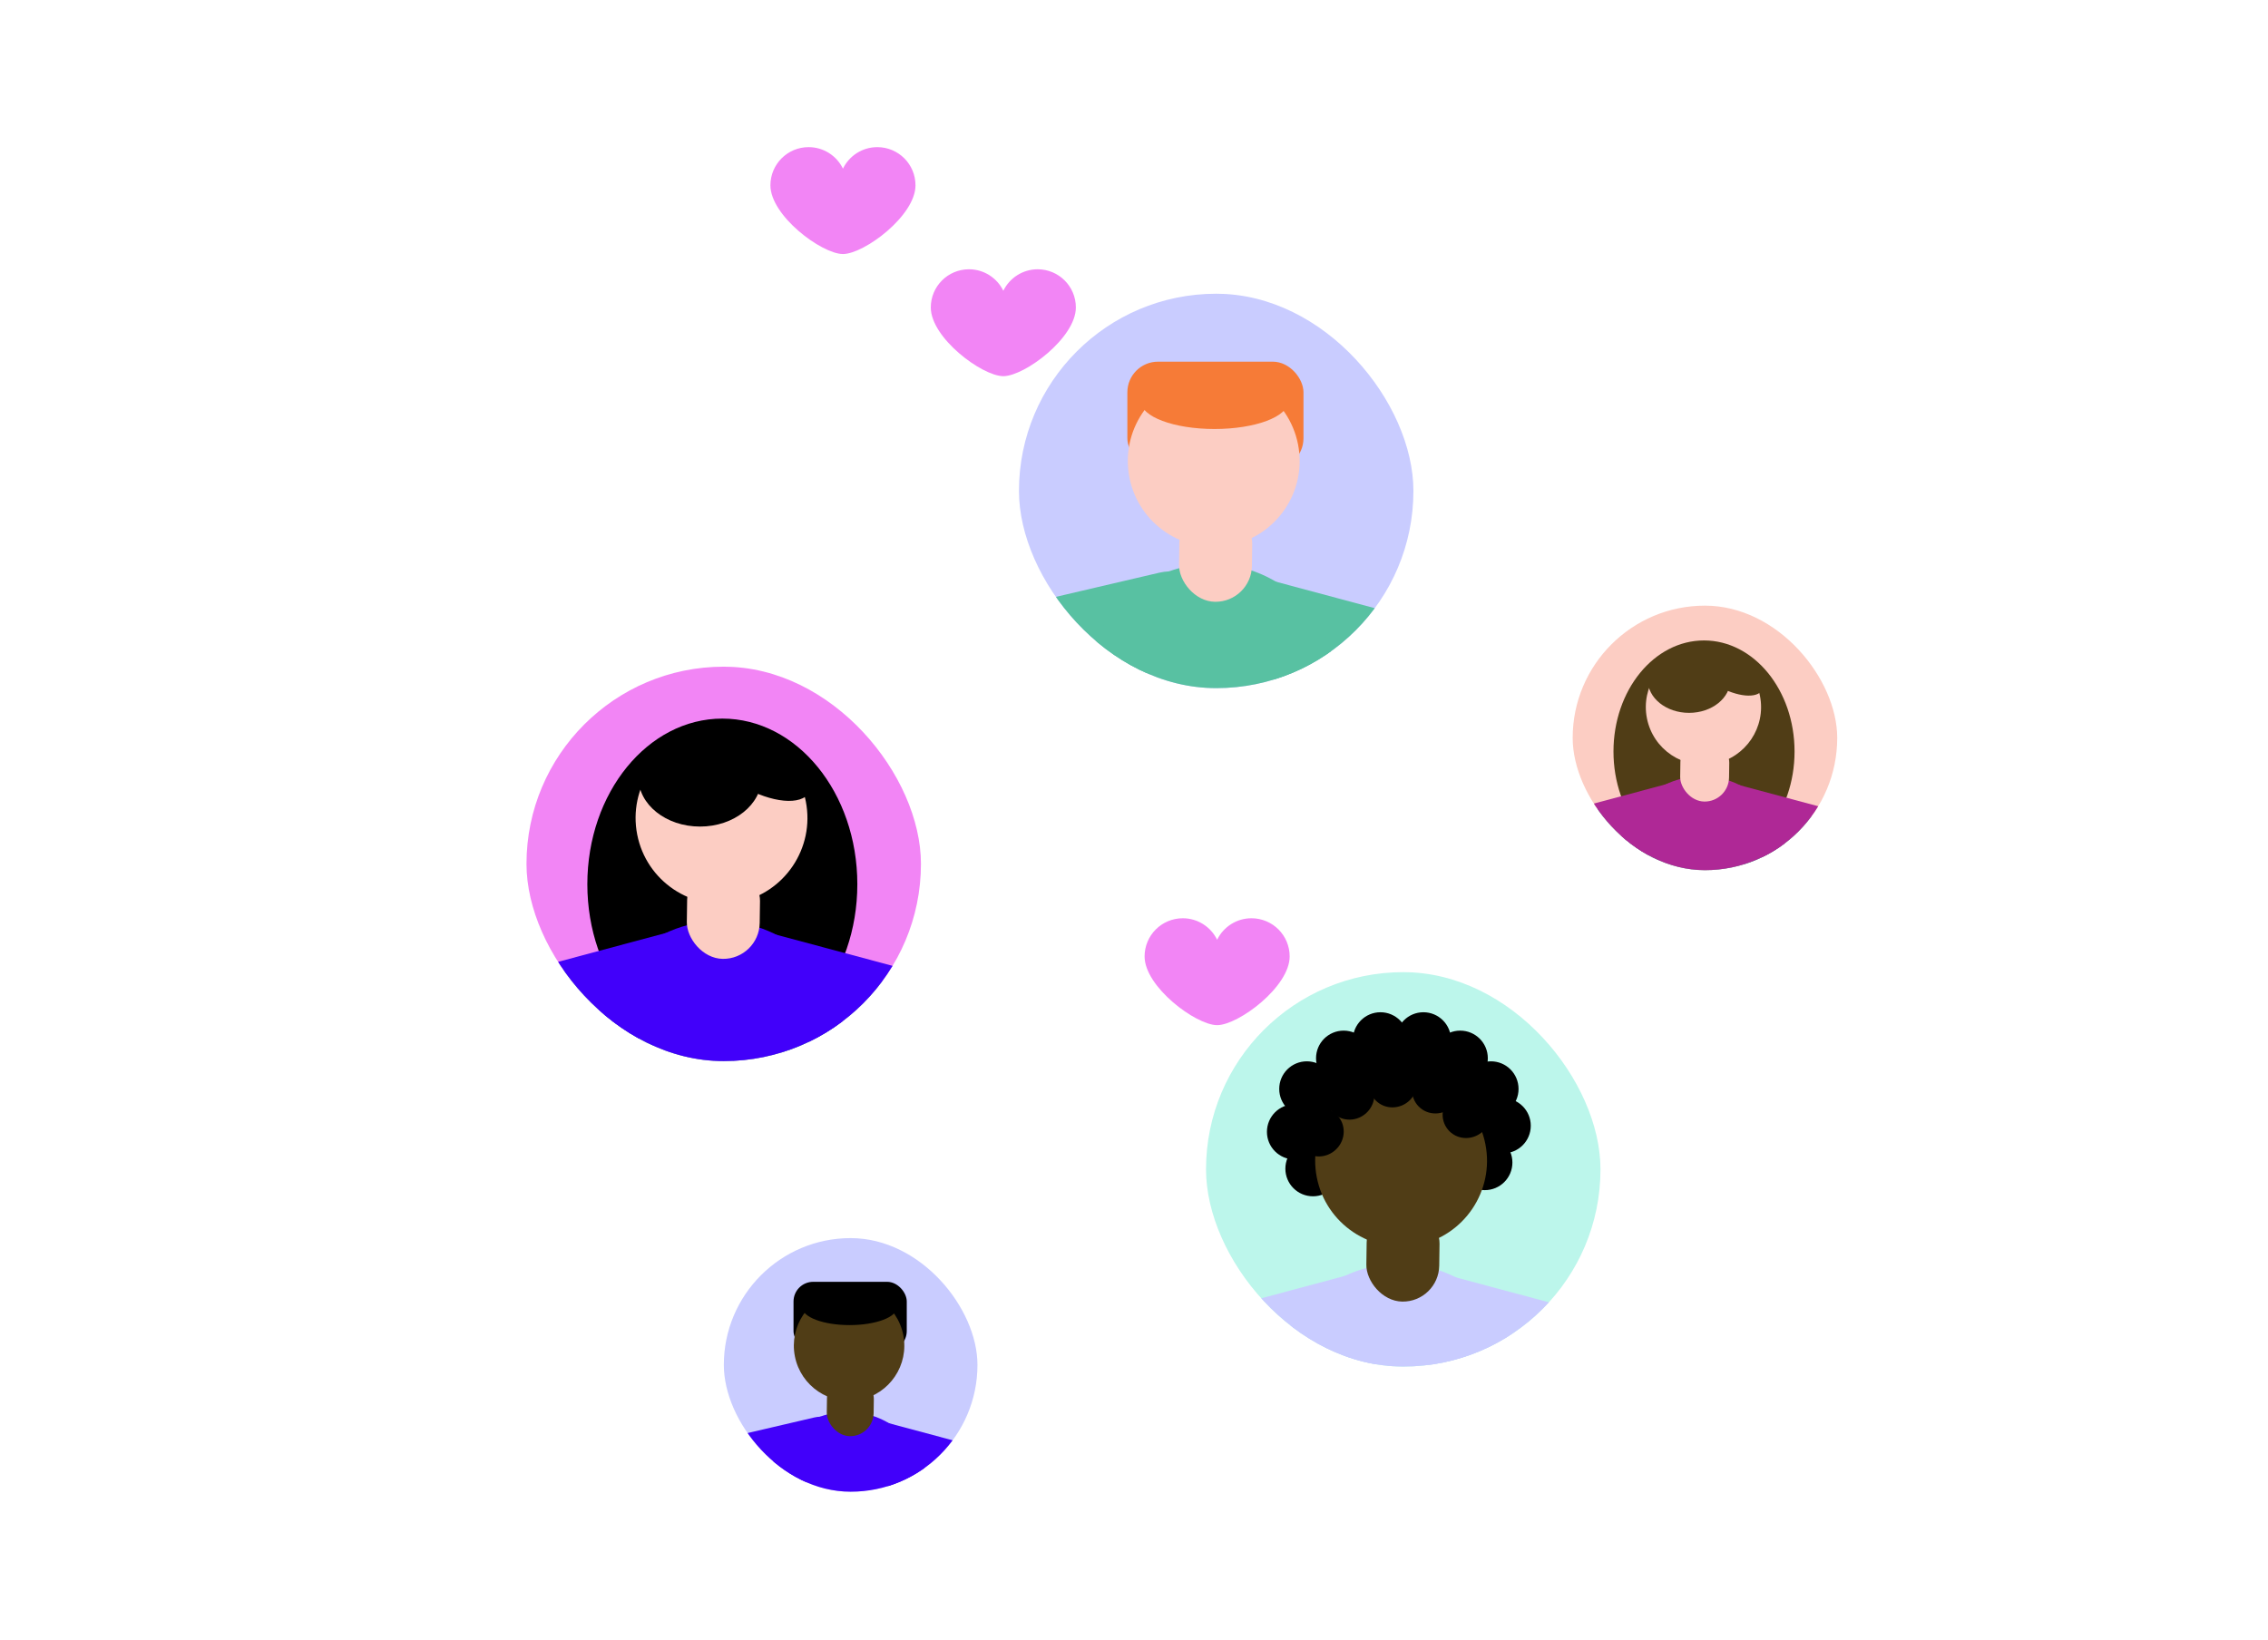 <svg width="426" height="308" viewBox="0 0 426 308" fill="none" xmlns="http://www.w3.org/2000/svg">
<g filter="url(#filter0_d_1765_274692)">
<g clip-path="url(#clip0_1765_274692)">
<circle cx="221.267" cy="85.053" r="37.046" fill="#C9CCFF"/>
<rect x="204.583" y="60.773" width="33.08" height="20.136" rx="5.753" fill="#F67B37"/>
<path d="M210.614 100.406C215.396 99.289 220.178 102.26 221.296 107.042C222.414 111.824 219.443 116.606 214.661 117.724L167.937 128.643L163.89 111.325L210.614 100.406Z" fill="#58C1A2"/>
<path d="M270.005 112.159C274.748 113.431 277.563 118.306 276.292 123.05C275.021 127.794 270.145 130.609 265.402 129.338L226.91 119.024L231.512 101.846L270.005 112.159Z" fill="#58C1A2"/>
<path d="M196.761 122.4C196.761 109.352 207.339 98.773 220.388 98.773C233.437 98.773 244.015 109.352 244.015 122.4L244.015 172.536L196.761 172.536L196.761 122.4Z" fill="#58C1A2"/>
<circle cx="220.806" cy="79.425" r="16.138" transform="rotate(-11.122 220.806 79.425)" fill="#FCCDC3"/>
<ellipse cx="220.955" cy="68.233" rx="13.831" ry="5.186" fill="#F67B37"/>
<rect x="214.442" y="87.984" width="13.69" height="17.803" rx="6.845" transform="rotate(0.787 214.442 87.984)" fill="#FCCDC3"/>
</g>
</g>
<path fill-rule="evenodd" clip-rule="evenodd" d="M158.287 47.72C154.298 47.665 144.708 40.527 144.708 34.812C144.708 30.851 147.919 27.641 151.879 27.641C154.717 27.641 157.169 29.288 158.332 31.679C159.495 29.288 161.948 27.641 164.785 27.641C168.746 27.641 171.957 30.851 171.957 34.812C171.957 40.527 162.364 47.665 158.375 47.72C158.361 47.721 158.347 47.721 158.334 47.721C158.333 47.721 158.332 47.721 158.331 47.721C158.33 47.721 158.329 47.721 158.328 47.721C158.315 47.721 158.301 47.721 158.287 47.72Z" fill="#F285F5"/>
<path fill-rule="evenodd" clip-rule="evenodd" d="M188.411 70.666C184.421 70.611 174.831 63.472 174.831 57.757C174.831 53.797 178.042 50.586 182.002 50.586C184.84 50.586 187.292 52.234 188.455 54.625C189.618 52.234 192.071 50.586 194.908 50.586C198.869 50.586 202.08 53.797 202.08 57.757C202.08 63.472 192.487 70.611 188.498 70.666C188.484 70.666 188.47 70.666 188.457 70.666C188.456 70.666 188.455 70.666 188.454 70.666C188.453 70.666 188.452 70.666 188.451 70.666C188.438 70.666 188.424 70.666 188.411 70.666Z" fill="#F285F5"/>
<g filter="url(#filter1_d_1765_274692)">
<g clip-path="url(#clip1_1765_274692)">
<circle cx="152.607" cy="249.234" r="23.82" fill="#C9CCFF"/>
<rect x="141.877" y="233.625" width="21.27" height="12.947" rx="3.699" fill="black"/>
<path d="M145.756 259.114C148.831 258.395 151.906 260.305 152.624 263.38C153.343 266.455 151.433 269.53 148.358 270.249L118.315 277.27L115.712 266.134L145.756 259.114Z" fill="#4100FA"/>
<path d="M183.944 266.661C186.994 267.478 188.804 270.613 187.987 273.663C187.17 276.714 184.035 278.524 180.984 277.706L156.234 271.075L159.194 260.029L183.944 266.661Z" fill="#4100FA"/>
<path d="M136.846 273.247C136.846 264.856 143.647 258.055 152.038 258.055C160.428 258.055 167.23 264.856 167.23 273.247L167.23 305.483L136.846 305.483L136.846 273.247Z" fill="#4100FA"/>
<circle cx="152.313" cy="245.617" r="10.376" transform="rotate(-11.122 152.313 245.617)" fill="#503D16"/>
<ellipse cx="152.408" cy="238.421" rx="8.893" ry="3.335" fill="black"/>
<rect x="148.221" y="251.117" width="8.802" height="11.447" rx="4.401" transform="rotate(0.787 148.221 251.117)" fill="#503D16"/>
</g>
</g>
<g filter="url(#filter2_d_1765_274692)">
<g clip-path="url(#clip2_1765_274692)">
<circle cx="256.404" cy="212.499" r="37.046" fill="#BCF6EB"/>
<circle cx="235.984" cy="205.452" r="5.186" fill="black"/>
<circle cx="275.17" cy="204.304" r="5.186" fill="black"/>
<circle cx="241.756" cy="200.843" r="5.186" fill="black"/>
<circle cx="247.515" cy="197.39" r="5.186" fill="black"/>
<circle cx="238.293" cy="197.39" r="5.186" fill="black"/>
<circle cx="245.207" cy="191.624" r="5.186" fill="black"/>
<circle cx="252.12" cy="188.171" r="5.186" fill="black"/>
<circle cx="260.188" cy="188.171" r="5.186" fill="black"/>
<circle cx="267.101" cy="191.624" r="5.186" fill="black"/>
<circle cx="272.873" cy="197.39" r="5.186" fill="black"/>
<circle cx="254.418" cy="195.085" r="5.186" fill="black"/>
<circle cx="262.496" cy="196.225" r="5.186" fill="black"/>
<circle cx="268.267" cy="199.702" r="5.186" fill="black"/>
<circle cx="272.873" cy="204.304" r="5.186" fill="black"/>
<circle cx="271.719" cy="211.218" r="5.186" fill="black"/>
<circle cx="239.447" cy="212.374" r="5.186" fill="black"/>
<path d="M304.042 242.909C308.785 244.181 311.6 249.056 310.329 253.8C309.058 258.544 304.182 261.359 299.439 260.088L260.947 249.774L265.55 232.596L304.042 242.909Z" fill="#C9CCFF"/>
<path d="M208.27 242.472C203.526 243.743 200.711 248.619 201.982 253.363C203.253 258.106 208.129 260.921 212.873 259.65L251.365 249.336L246.762 232.158L208.27 242.472Z" fill="#C9CCFF"/>
<path d="M231.952 253.861C231.952 240.813 242.53 230.234 255.579 230.234C268.628 230.234 279.206 240.813 279.206 253.861L279.206 303.997L231.952 303.997L231.952 253.861Z" fill="#C9CCFF"/>
<circle cx="255.998" cy="210.886" r="16.138" transform="rotate(-11.122 255.998 210.886)" fill="#503D16"/>
<ellipse cx="254.509" cy="195.161" rx="4.468" ry="4.61" transform="rotate(45 254.509 195.161)" fill="black"/>
<ellipse cx="262.588" cy="197.458" rx="4.468" ry="4.61" transform="rotate(45 262.588 197.458)" fill="black"/>
<ellipse cx="246.442" cy="198.622" rx="4.468" ry="4.61" transform="rotate(45 246.442 198.622)" fill="black"/>
<ellipse cx="240.682" cy="205.536" rx="4.468" ry="4.61" transform="rotate(45 240.682 205.536)" fill="black"/>
<ellipse cx="254.509" cy="196.318" rx="4.468" ry="4.61" transform="rotate(45 254.509 196.318)" fill="black"/>
<ellipse cx="268.336" cy="202.076" rx="4.468" ry="4.61" transform="rotate(45 268.336 202.076)" fill="black"/>
<rect x="249.623" y="219.445" width="13.69" height="17.803" rx="6.845" transform="rotate(0.787 249.623 219.445)" fill="#503D16"/>
</g>
</g>
<g filter="url(#filter3_d_1765_274692)">
<g clip-path="url(#clip3_1765_274692)">
<circle cx="128.766" cy="155.116" r="37.046" fill="#F285F5"/>
<path d="M118.113 170.477C122.895 169.359 127.677 172.33 128.795 177.112C129.913 181.894 126.942 186.677 122.16 187.794L75.436 198.713L71.389 181.396L118.113 170.477Z" fill="#58C1A2"/>
<path d="M177.504 182.214C182.247 183.485 185.062 188.361 183.791 193.105C182.52 197.848 177.644 200.664 172.901 199.392L134.409 189.079L139.012 171.9L177.504 182.214Z" fill="#58C1A2"/>
<path d="M104.26 192.471C104.26 179.422 114.838 168.844 127.887 168.844C140.936 168.844 151.514 179.422 151.514 192.471L151.514 242.606L104.26 242.606L104.26 192.471Z" fill="#58C1A2"/>
<circle cx="128.305" cy="149.487" r="16.138" transform="rotate(-11.122 128.305 149.487)" fill="#FCCDC3"/>
<ellipse cx="128.454" cy="138.304" rx="13.831" ry="5.186" fill="#F67B37"/>
<rect x="121.941" y="158.055" width="13.69" height="17.803" rx="6.845" transform="rotate(0.787 121.941 158.055)" fill="#FCCDC3"/>
<circle cx="7.575" cy="7.575" r="7.575" transform="matrix(-0.928 -0.372 -0.372 0.928 152.129 154.297)" fill="#FCCDC3"/>
<ellipse cx="128.506" cy="158.939" rx="25.356" ry="31.119" fill="black"/>
<path d="M176.394 178.534C181.138 179.806 183.953 184.681 182.682 189.425C181.411 194.169 176.535 196.984 171.791 195.713L133.299 185.399L137.902 168.221L176.394 178.534Z" fill="#4100FA"/>
<path d="M80.622 178.081C75.879 179.352 73.064 184.228 74.335 188.972C75.606 193.716 80.482 196.531 85.225 195.26L123.717 184.946L119.114 167.767L80.622 178.081Z" fill="#4100FA"/>
<path d="M104.305 189.486C104.305 176.438 114.883 165.859 127.932 165.859C140.981 165.859 151.559 176.438 151.559 189.486L151.559 239.622L104.305 239.622L104.305 189.486Z" fill="#4100FA"/>
<circle cx="128.351" cy="146.495" r="16.138" transform="rotate(-11.122 128.351 146.495)" fill="#FCCDC3"/>
<ellipse cx="124.312" cy="138.849" rx="11.57" ry="9.255" fill="black"/>
<ellipse cx="134.896" cy="135.93" rx="11.492" ry="5.292" transform="rotate(30 134.896 135.93)" fill="black"/>
<rect x="121.987" y="155.062" width="13.69" height="17.803" rx="6.845" transform="rotate(0.787 121.987 155.062)" fill="#FCCDC3"/>
</g>
</g>
<g filter="url(#filter4_d_1765_274692)">
<g clip-path="url(#clip4_1765_274692)">
<circle cx="313.072" cy="131.447" r="24.845" fill="#FCCDC3"/>
<path d="M305.928 141.74C309.135 140.99 312.343 142.983 313.092 146.19C313.842 149.397 311.85 152.605 308.642 153.354L277.306 160.677L274.592 149.063L305.928 141.74Z" fill="#58C1A2"/>
<path d="M345.754 149.621C348.936 150.473 350.824 153.743 349.971 156.924C349.119 160.106 345.849 161.994 342.667 161.141L316.852 154.224L319.939 142.703L345.754 149.621Z" fill="#58C1A2"/>
<path d="M296.631 156.494C296.631 147.743 303.725 140.648 312.477 140.648C321.228 140.648 328.322 147.743 328.322 156.494L328.322 190.118L296.631 190.118L296.631 156.494Z" fill="#58C1A2"/>
<circle cx="312.753" cy="127.665" r="10.823" transform="rotate(-11.122 312.753 127.665)" fill="#FCCDC3"/>
<ellipse cx="312.862" cy="120.174" rx="9.276" ry="3.478" fill="#F67B37"/>
<rect x="308.495" y="133.414" width="9.181" height="11.94" rx="4.591" transform="rotate(0.787 308.495 133.414)" fill="#FCCDC3"/>
<circle cx="5.08" cy="5.08" r="5.08" transform="matrix(-0.928 -0.372 -0.372 0.928 328.734 130.891)" fill="#FCCDC3"/>
<ellipse cx="312.896" cy="134.011" rx="17.005" ry="20.87" fill="#503D16"/>
<path d="M345.015 147.144C348.196 147.996 350.084 151.267 349.232 154.448C348.379 157.629 345.109 159.517 341.928 158.665L316.113 151.748L319.2 140.227L345.015 147.144Z" fill="#AF2896"/>
<path d="M280.776 146.847C277.595 147.7 275.707 150.97 276.559 154.151C277.412 157.332 280.682 159.22 283.863 158.368L309.678 151.451L306.591 139.93L280.776 146.847Z" fill="#AF2896"/>
<path d="M296.664 154.486C296.664 145.735 303.758 138.641 312.51 138.641C321.261 138.641 328.356 145.735 328.356 154.486L328.356 188.11L296.664 188.11L296.664 154.486Z" fill="#AF2896"/>
<circle cx="312.789" cy="125.665" r="10.823" transform="rotate(-11.122 312.789 125.665)" fill="#FCCDC3"/>
<ellipse cx="310.083" cy="120.535" rx="7.76" ry="6.207" fill="#503D16"/>
<ellipse cx="317.184" cy="118.575" rx="7.707" ry="3.549" transform="rotate(30 317.184 118.575)" fill="#503D16"/>
<rect x="308.52" y="131.406" width="9.181" height="11.94" rx="4.591" transform="rotate(0.787 308.52 131.406)" fill="#FCCDC3"/>
</g>
</g>
<path fill-rule="evenodd" clip-rule="evenodd" d="M228.57 192.58C224.581 192.525 214.99 185.386 214.99 179.671C214.99 175.711 218.201 172.5 222.162 172.5C224.999 172.5 227.452 174.148 228.615 176.539C229.777 174.148 232.23 172.5 235.067 172.5C239.028 172.5 242.239 175.711 242.239 179.671C242.239 185.386 232.646 192.525 228.657 192.58C228.643 192.58 228.63 192.58 228.616 192.58C228.615 192.58 228.614 192.58 228.613 192.58C228.612 192.58 228.612 192.58 228.611 192.58C228.597 192.58 228.583 192.58 228.57 192.58Z" fill="#F285F5"/>
<defs>
<filter id="filter0_d_1765_274692" x="184.221" y="48.008" width="81.262" height="81.265" filterUnits="userSpaceOnUse" color-interpolation-filters="sRGB">
<feFlood flood-opacity="0" result="BackgroundImageFix"/>
<feColorMatrix in="SourceAlpha" type="matrix" values="0 0 0 0 0 0 0 0 0 0 0 0 0 0 0 0 0 0 127 0" result="hardAlpha"/>
<feOffset dx="7.171" dy="7.171"/>
<feComposite in2="hardAlpha" operator="out"/>
<feColorMatrix type="matrix" values="0 0 0 0 0 0 0 0 0 0 0 0 0 0 0 0 0 0 0.05 0"/>
<feBlend mode="color-burn" in2="BackgroundImageFix" result="effect1_dropShadow_1765_274692"/>
<feBlend mode="normal" in="SourceGraphic" in2="effect1_dropShadow_1765_274692" result="shape"/>
</filter>
<filter id="filter1_d_1765_274692" x="128.786" y="225.414" width="54.811" height="54.812" filterUnits="userSpaceOnUse" color-interpolation-filters="sRGB">
<feFlood flood-opacity="0" result="BackgroundImageFix"/>
<feColorMatrix in="SourceAlpha" type="matrix" values="0 0 0 0 0 0 0 0 0 0 0 0 0 0 0 0 0 0 127 0" result="hardAlpha"/>
<feOffset dx="7.171" dy="7.171"/>
<feComposite in2="hardAlpha" operator="out"/>
<feColorMatrix type="matrix" values="0 0 0 0 0 0 0 0 0 0 0 0 0 0 0 0 0 0 0.05 0"/>
<feBlend mode="color-burn" in2="BackgroundImageFix" result="effect1_dropShadow_1765_274692"/>
<feBlend mode="normal" in="SourceGraphic" in2="effect1_dropShadow_1765_274692" result="shape"/>
</filter>
<filter id="filter2_d_1765_274692" x="219.358" y="175.453" width="81.262" height="81.265" filterUnits="userSpaceOnUse" color-interpolation-filters="sRGB">
<feFlood flood-opacity="0" result="BackgroundImageFix"/>
<feColorMatrix in="SourceAlpha" type="matrix" values="0 0 0 0 0 0 0 0 0 0 0 0 0 0 0 0 0 0 127 0" result="hardAlpha"/>
<feOffset dx="7.171" dy="7.171"/>
<feComposite in2="hardAlpha" operator="out"/>
<feColorMatrix type="matrix" values="0 0 0 0 0 0 0 0 0 0 0 0 0 0 0 0 0 0 0.05 0"/>
<feBlend mode="color-burn" in2="BackgroundImageFix" result="effect1_dropShadow_1765_274692"/>
<feBlend mode="normal" in="SourceGraphic" in2="effect1_dropShadow_1765_274692" result="shape"/>
</filter>
<filter id="filter3_d_1765_274692" x="91.72" y="118.07" width="81.262" height="81.265" filterUnits="userSpaceOnUse" color-interpolation-filters="sRGB">
<feFlood flood-opacity="0" result="BackgroundImageFix"/>
<feColorMatrix in="SourceAlpha" type="matrix" values="0 0 0 0 0 0 0 0 0 0 0 0 0 0 0 0 0 0 127 0" result="hardAlpha"/>
<feOffset dx="7.171" dy="7.171"/>
<feComposite in2="hardAlpha" operator="out"/>
<feColorMatrix type="matrix" values="0 0 0 0 0 0 0 0 0 0 0 0 0 0 0 0 0 0 0.05 0"/>
<feBlend mode="color-burn" in2="BackgroundImageFix" result="effect1_dropShadow_1765_274692"/>
<feBlend mode="normal" in="SourceGraphic" in2="effect1_dropShadow_1765_274692" result="shape"/>
</filter>
<filter id="filter4_d_1765_274692" x="288.226" y="106.602" width="56.862" height="56.859" filterUnits="userSpaceOnUse" color-interpolation-filters="sRGB">
<feFlood flood-opacity="0" result="BackgroundImageFix"/>
<feColorMatrix in="SourceAlpha" type="matrix" values="0 0 0 0 0 0 0 0 0 0 0 0 0 0 0 0 0 0 127 0" result="hardAlpha"/>
<feOffset dx="7.171" dy="7.171"/>
<feComposite in2="hardAlpha" operator="out"/>
<feColorMatrix type="matrix" values="0 0 0 0 0 0 0 0 0 0 0 0 0 0 0 0 0 0 0.05 0"/>
<feBlend mode="color-burn" in2="BackgroundImageFix" result="effect1_dropShadow_1765_274692"/>
<feBlend mode="normal" in="SourceGraphic" in2="effect1_dropShadow_1765_274692" result="shape"/>
</filter>
<clipPath id="clip0_1765_274692">
<rect x="184.221" y="48.008" width="74.091" height="74.091" rx="37.046" fill="white"/>
</clipPath>
<clipPath id="clip1_1765_274692">
<rect x="128.786" y="225.414" width="47.64" height="47.64" rx="23.82" fill="white"/>
</clipPath>
<clipPath id="clip2_1765_274692">
<rect x="219.358" y="175.453" width="74.091" height="74.091" rx="37.046" fill="white"/>
</clipPath>
<clipPath id="clip3_1765_274692">
<rect x="91.72" y="118.07" width="74.091" height="74.091" rx="37.046" fill="white"/>
</clipPath>
<clipPath id="clip4_1765_274692">
<rect x="288.226" y="106.602" width="49.69" height="49.69" rx="24.845" fill="white"/>
</clipPath>
</defs>
</svg>
